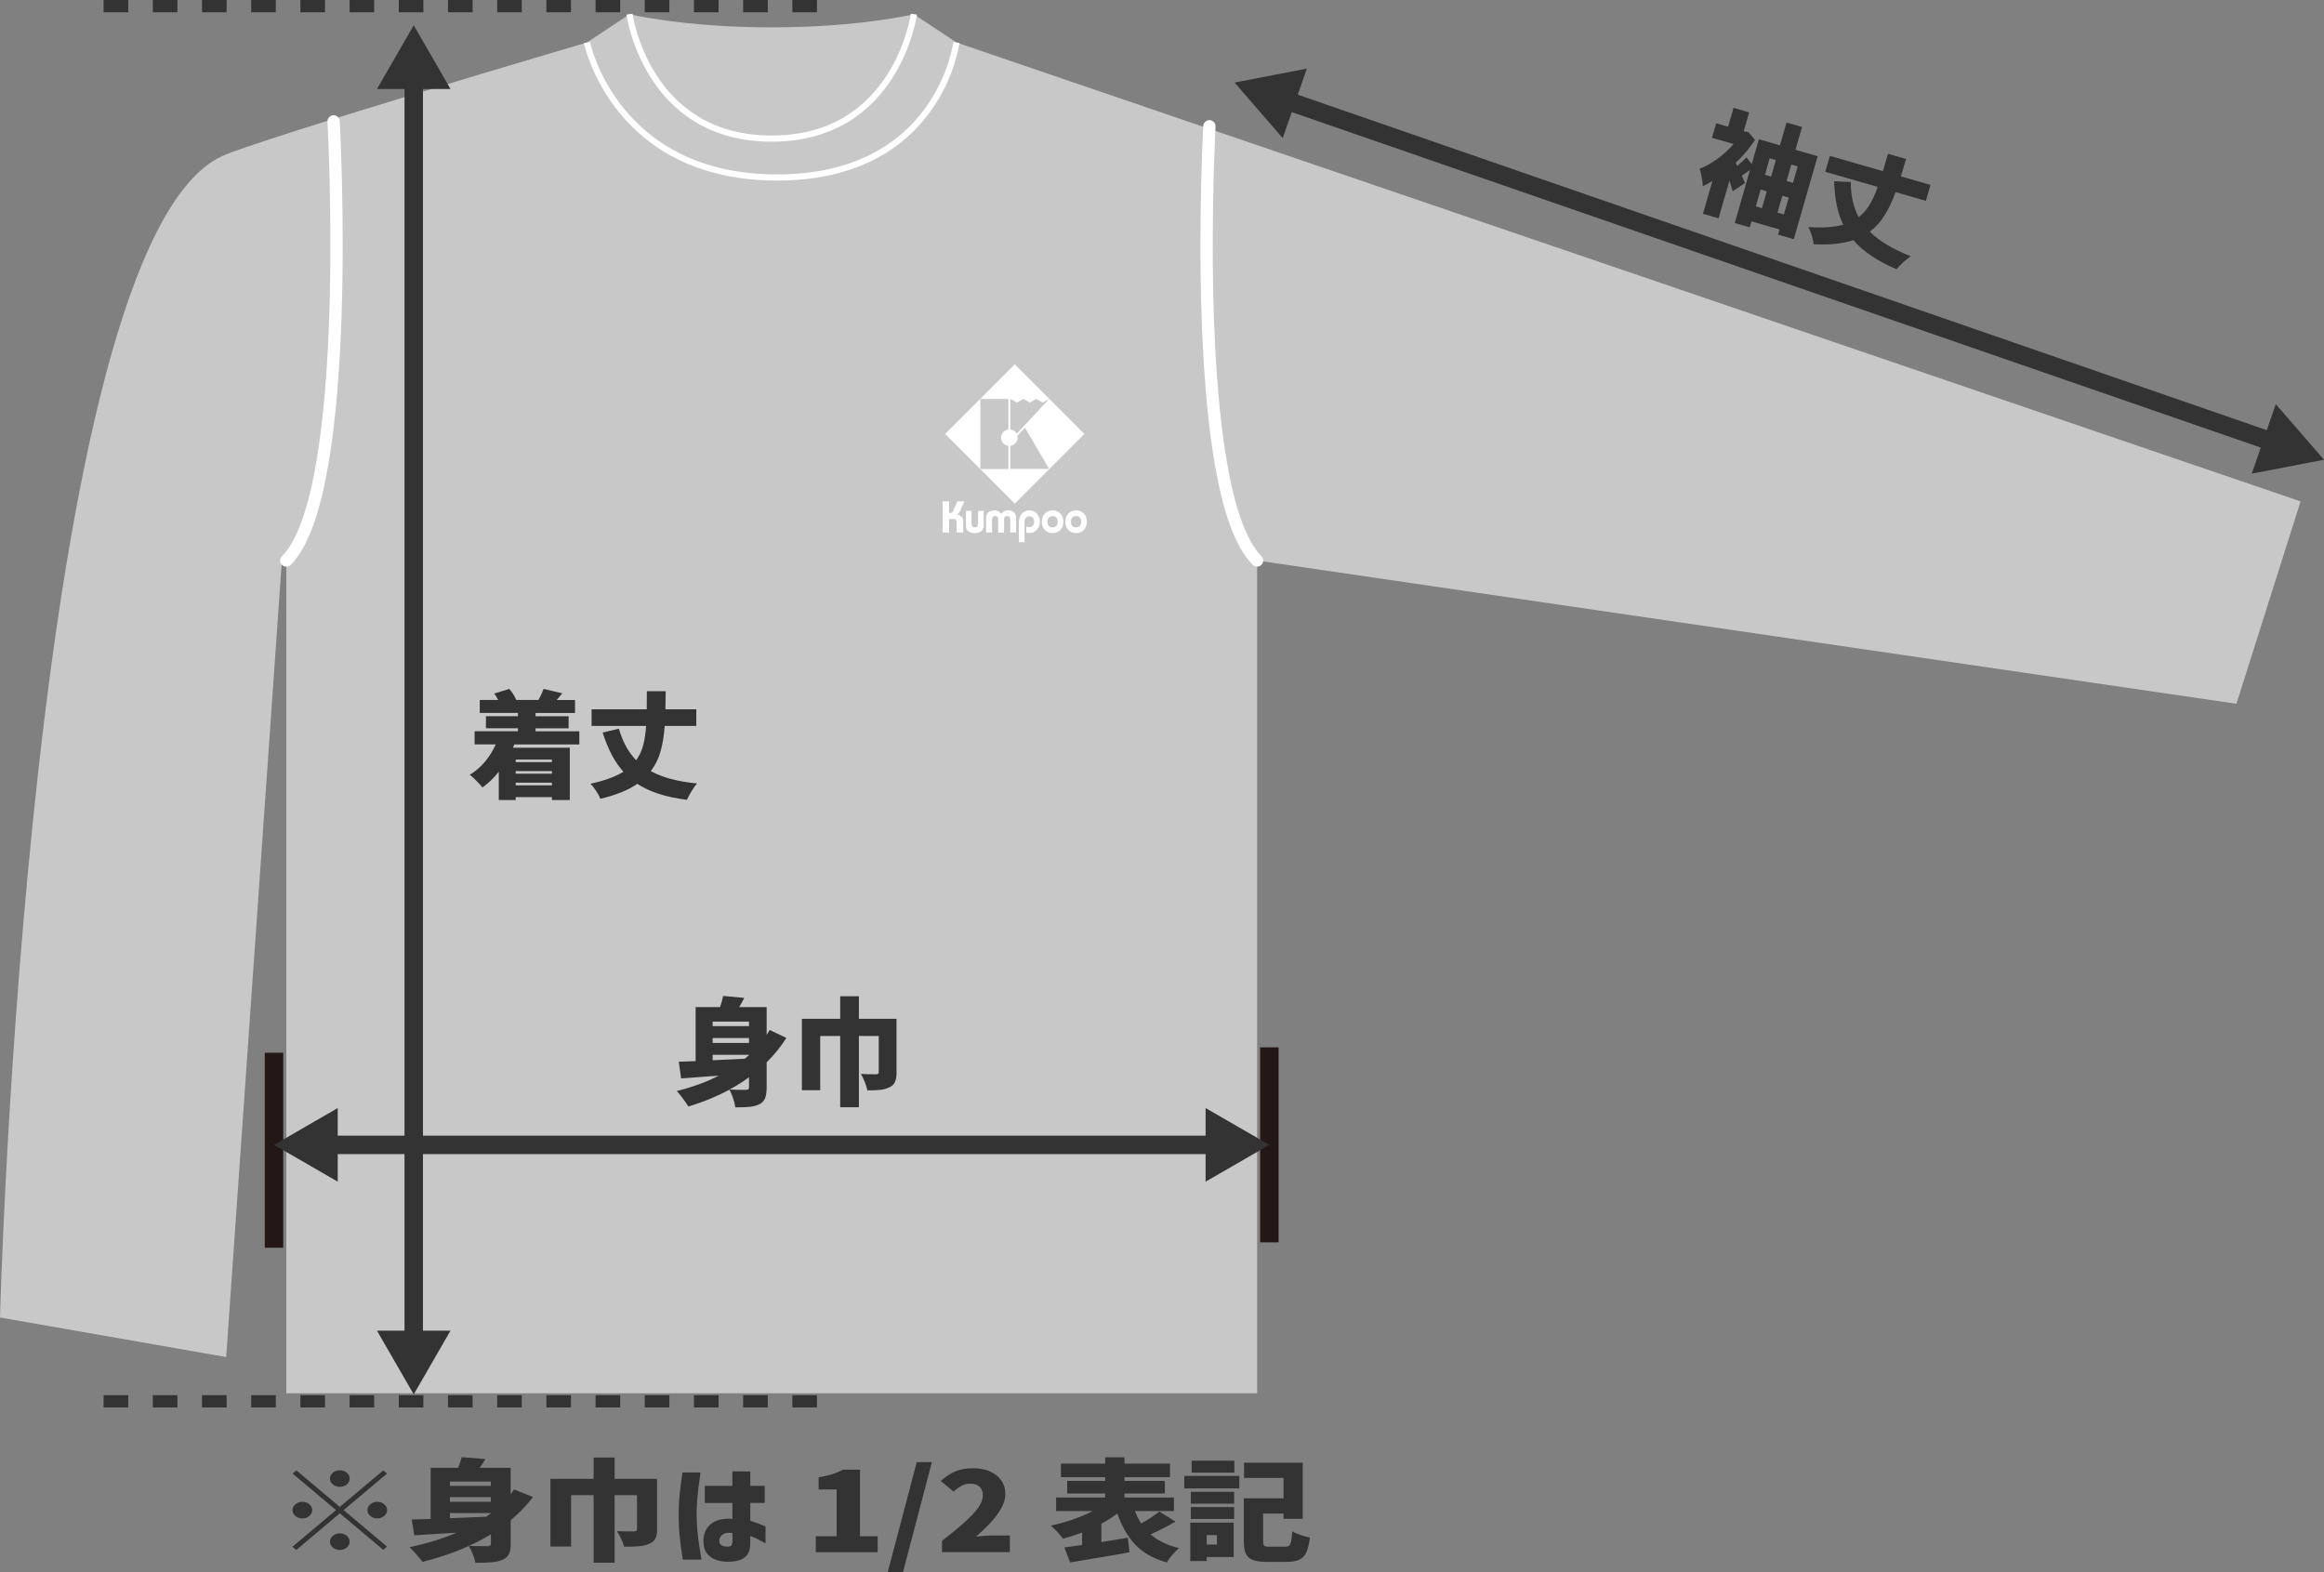 <?xml version="1.0" encoding="UTF-8"?><svg id="_レイヤー_2" xmlns="http://www.w3.org/2000/svg" viewBox="0 0 377.92 255.69"><rect x="0" y="0" width="377.92" height="255.69" fill="#808080" stroke="none"/><defs><style>.cls-1{stroke:#231815;}.cls-1,.cls-2,.cls-3,.cls-4,.cls-5{fill:none;}.cls-1,.cls-3,.cls-6,.cls-4,.cls-5{stroke-miterlimit:10;}.cls-1,.cls-4{stroke-width:3px;}.cls-7{fill:#c8c8c8;}.cls-7,.cls-8,.cls-9{stroke-width:0px;}.cls-2{stroke-linejoin:round;}.cls-2,.cls-3,.cls-5{stroke:#fff;}.cls-2,.cls-6,.cls-5{stroke-width:2px;}.cls-2,.cls-5{stroke-linecap:round;}.cls-6{stroke-dasharray:0 0 0 0 0 0 4 4 0 0 0 0;}.cls-6,.cls-4{stroke:#333;}.cls-6,.cls-8{fill:#333;}.cls-9{fill:#fff;}</style></defs><g id="_レイヤー_1-2"><path class="cls-7" d="M155.53,6.91l-6.92-4.6s-8.85,2.14-23.12,2.14-23.12-2.14-23.12-2.14l-6.92,4.6s-53.15,15.65-59.32,18.47C4.61,39.83,0,214.24,0,214.24l36.78,6.43,9.06-129.52h.72v135.41h157.87V91.15l159.25,23.29,10.43-32.91L155.53,6.91Z"/><path class="cls-9" d="M156.24,82.86l.59-1.33h-1.16l-.61,1.46c-.14.33-.22.44-.72.44v-1.9h-1.06v5.07h1.06v-2.19h.77c.31,0,.46.14.46.49v1.7h1.06v-1.91c0-.58-.44-.96-1.04-1.01v-.02c.34-.12.51-.49.65-.8Z"/><path class="cls-9" d="M159.03,85.19c0,.36-.18.57-.52.57s-.52-.2-.52-.57v-2.12h-.91v2.44c0,.77.58,1.18,1.44,1.18s1.44-.41,1.44-1.18v-2.44h-.91v2.12Z"/><path class="cls-9" d="M163.91,82.99c-.43,0-.8.17-1.1.54-.26-.3-.66-.54-1.03-.54-.85,0-1.42.41-1.42,1.17v2.44h.96v-2.12c0-.36.16-.56.5-.56s.5.2.5.56v2.12h.96v-2.36c.13-.24.33-.32.5-.33.34,0,.5.2.5.56v2.12h.96v-2.44c0-.77-.63-1.17-1.31-1.17Z"/><path class="cls-9" d="M167.4,82.99c-1.01,0-1.71.83-1.71,1.86v3.32h.91v-3.33c0-.51.34-.88.81-.88.44,0,.77.36.77.88s-.34.88-.8.88c-.2,0-.35-.04-.49-.11v.98c.18.05.36.1.55.1.98,0,1.66-.89,1.66-1.84,0-1.03-.7-1.86-1.7-1.86Z"/><path class="cls-9" d="M171.17,82.99c-1.08,0-1.76.84-1.76,1.85s.68,1.85,1.76,1.85,1.76-.84,1.76-1.85-.68-1.85-1.76-1.85ZM171.17,85.76c-.51,0-.84-.33-.84-.92s.34-.92.84-.92.84.33.84.92-.34.92-.84.92Z"/><path class="cls-9" d="M174.99,82.99c-1.08,0-1.76.84-1.76,1.85s.68,1.85,1.76,1.85,1.76-.84,1.76-1.85-.68-1.85-1.76-1.85ZM174.99,85.76c-.51,0-.84-.33-.84-.92s.33-.92.84-.92.84.33.84.92-.34.92-.84.92Z"/><path class="cls-9" d="M153.7,70.57l11.32,11.32,11.32-11.32-11.32-11.32-11.32,11.32ZM163.98,69.83c-.67.08-1.19.65-1.19,1.34,0,.69.52,1.26,1.19,1.34v3.76h-4.56v-11.39h4.56v4.96ZM164.29,76.26v-3.76c.67-.08,1.19-.65,1.19-1.34,0-.11-.01-.21-.03-.31l1.22-1.31,3.94,6.71h-6.32ZM166.4,64.87l1.05.59,1.06-.59,1.05.59,1.05-.58-5.28,5.66c-.2-.38-.59-.66-1.04-.71v-4.96l1.06.59,1.06-.59Z"/><path class="cls-5" d="M54.25,19.74s3.35,60.36-7.69,71.41"/><path class="cls-2" d="M196.67,20.54s-3.29,59.55,7.75,70.6"/><path class="cls-3" d="M102.37,2.31s2.75,20.23,23.12,20.23,23.12-20.23,23.12-20.23"/><path class="cls-3" d="M95.45,6.91s4.5,21.95,30.92,21.95,29.16-21.95,29.16-21.95"/><path class="cls-8" d="M62.32,239.1l.62.52-7.06,5.94,7.06,5.94-.62.52-7.06-5.94-7.08,5.96-.62-.52,7.08-5.96-7.06-5.94.62-.52,7.06,5.94,7.06-5.94ZM50.3,246.51c-.31.26-.69.4-1.13.4s-.82-.13-1.13-.4c-.31-.26-.47-.58-.47-.95s.16-.69.47-.95c.31-.26.69-.4,1.13-.4s.82.13,1.13.4c.31.26.47.58.47.95s-.16.69-.47.95ZM54.13,241.38c-.31-.26-.47-.58-.47-.95s.16-.69.47-.95c.31-.26.69-.4,1.13-.4s.82.13,1.13.4.47.58.47.95-.16.69-.47.95c-.31.26-.69.4-1.13.4s-.82-.13-1.13-.4ZM56.39,249.74c.31.26.47.58.47.95s-.16.69-.47.95-.69.4-1.13.4-.82-.13-1.13-.4c-.31-.26-.47-.58-.47-.95s.16-.69.47-.95c.31-.26.69-.4,1.13-.4s.82.13,1.13.4ZM60.22,244.61c.31-.26.69-.4,1.13-.4s.82.13,1.13.4.47.58.47.95-.16.69-.47.95-.69.4-1.13.4-.82-.13-1.13-.4c-.31-.26-.47-.58-.47-.95s.16-.69.47-.95Z"/><path class="cls-8" d="M86.67,243.44c-1.04,1.37-2.25,2.62-3.62,3.76v3.85c0,.72-.1,1.28-.29,1.67-.19.4-.54.7-1.04.92-.47.2-1.04.34-1.71.4-.67.06-1.57.09-2.7.09-.06-.38-.19-.85-.41-1.39s-.44-.99-.66-1.35c-2.34,1.06-4.85,1.92-7.53,2.59-.23-.31-.56-.72-1-1.21-.44-.5-.81-.89-1.12-1.18,2.87-.6,5.43-1.39,7.68-2.36l-1.8.11-5.09.32-.43-2.57,3.08-.09v-8.32h4.47c.27-.67.46-1.25.58-1.73l3.85.31c-.26.44-.56.92-.92,1.42h5.03v4.27c.21-.25.4-.5.56-.74l3.06,1.22ZM79.82,240.92h-6.65v.7h6.65v-.7ZM79.82,244.21v-.76h-6.65v.76h6.65ZM73.17,246.87l5.88-.23c.17-.13.43-.32.77-.56v-.04h-6.65v.83ZM79.82,249.5c-1.11.68-2.3,1.31-3.55,1.87.5.04,1.26.05,2.27.05h.73c.2,0,.34-.03.43-.09.09-.06.13-.17.13-.32v-1.51Z"/><path class="cls-8" d="M106.85,248.73c0,.64-.1,1.14-.3,1.5-.2.37-.55.65-1.05.84-.47.19-1.01.32-1.62.37s-1.4.08-2.39.08c-.08-.36-.24-.79-.47-1.28s-.46-.91-.71-1.26c.66.04,1.58.05,2.76.05.18-.01.32-.04.4-.09.08-.05.12-.14.12-.27v-5.54h-3.64v10.98h-3.42v-10.98h-3.66v8.35h-3.36v-11h7.02v-3.47h3.42v3.47h6.89v8.24Z"/><path class="cls-8" d="M110.97,239.44h2.95c-.13.84-.24,1.6-.32,2.28-.09.68-.16,1.41-.22,2.2-.06.79-.1,1.55-.1,2.29,0,.88.04,1.75.12,2.61.08.86.17,1.66.28,2.38.11.72.24,1.52.4,2.41h-3.04c-.24-1.46-.42-2.75-.52-3.85-.11-1.1-.16-2.26-.16-3.46,0-1.12.05-2.19.15-3.23.1-1.04.26-2.25.47-3.63ZM114.61,244.39v-2.77h4.49v-2.36l2.91.02v2.34h2.35v2.77h-2.35v2.9c.61.18,1.44.49,2.48.92v2.77c-.53-.3-.97-.54-1.34-.73-.36-.19-.75-.34-1.14-.46v1.12c0,.85-.17,1.49-.51,1.93-.34.43-.79.73-1.35.88-.56.16-1.1.23-1.63.23-.68.02-1.34-.06-1.97-.26s-1.14-.55-1.55-1.04c-.41-.5-.61-1.19-.61-2.08.01-1.18.42-2.09,1.21-2.75.79-.65,1.96-.94,3.5-.85v-2.57h-4.49ZM118.53,251.48c.21-.01.36-.09.45-.22.08-.14.13-.33.13-.58v-1.39c-.67-.1-1.18-.03-1.54.2-.36.23-.56.55-.6.95-.03.4.1.68.39.85.29.17.68.23,1.18.2Z"/><path class="cls-8" d="M132.67,249.81h3.38v-7.61h-2.93v-1.98c.84-.13,1.57-.29,2.17-.49.61-.19,1.19-.44,1.76-.74h2.8v10.82h2.87v2.59h-10.06v-2.59Z"/><path class="cls-8" d="M144.35,255.69l4.73-17.93h2.46l-4.71,17.93h-2.48Z"/><path class="cls-8" d="M153.17,250.56c2.21-1.69,3.87-3.12,4.99-4.29,1.11-1.17,1.67-2.21,1.67-3.12,0-.6-.18-1.06-.54-1.4-.36-.33-.87-.49-1.53-.49-.5,0-.96.11-1.38.34s-.86.55-1.32.95l-2.08-1.73c.81-.72,1.62-1.24,2.43-1.58.81-.33,1.76-.49,2.86-.49,1.03,0,1.93.17,2.72.52.78.35,1.4.84,1.84,1.48.44.64.66,1.38.66,2.21,0,1.9-1.6,4.2-4.79,6.91,1.06-.12,1.93-.18,2.61-.18h2.91v2.7h-11.04v-1.84Z"/><path class="cls-8" d="M191.14,247.45c-1.54.86-2.89,1.55-4.04,2.05,1.21,1.06,2.76,1.8,4.64,2.23-.33.26-.69.63-1.08,1.09s-.7.88-.93,1.25c-2.17-.62-3.87-1.58-5.1-2.88-1.23-1.3-2.21-2.99-2.94-5.08-.73.56-1.59,1.12-2.59,1.67v2.97l4.3-.7.28,2.36c-1.47.28-3.16.57-5.06.89-1.9.32-3.25.54-4.03.67l-.58.09-.92-2.43c.29-.04.56-.07.82-.11.26-.04.52-.07.78-.11l1.28-.18v-2.02c-1,.38-2.03.71-3.1.99-.23-.31-.54-.68-.93-1.1-.39-.42-.75-.76-1.06-1.03,1.21-.25,2.41-.58,3.61-1,1.19-.41,2.26-.87,3.2-1.36h-5.95v-2.2h7.98v-.65h-6.18v-2.05h6.18v-.61h-7.19v-2.2h7.19v-1.03h3.14v1.03h7.4v2.2h-7.4v.61h6.57v2.05h-6.57v.65h8.04v2.2h-6.33c.26.72.59,1.39,1.01,2.02,1.13-.62,2.11-1.27,2.95-1.94l2.61,1.64Z"/><path class="cls-8" d="M192.58,242.03v-2.03h8.96v2.03h-8.96ZM200.62,247.59v5.6h-4.39v.65h-2.67v-6.25h7.06ZM193.65,244.52v-1.94h7.04v1.94h-7.04ZM193.65,247v-1.94h7.04v1.94h-7.04ZM200.73,237.53v1.94h-6.95v-1.94h6.95ZM197.9,249.63h-1.67v1.53h1.67v-1.53ZM208.97,251.52c.3,0,.52-.06.67-.19s.26-.36.32-.7c.06-.34.12-.88.18-1.63.31.2.76.41,1.33.6s1.08.34,1.54.42c-.13,1.04-.32,1.84-.58,2.4-.26.56-.63.96-1.13,1.2s-1.19.36-2.08.36h-3.15c-1,0-1.77-.1-2.31-.3s-.93-.54-1.16-1.02c-.23-.48-.34-1.16-.34-2.05v-6.97h6.46v-3.31h-6.42v-2.48h9.54v9.13h-3.12v-.86h-3.32v4.48c0,.28.02.48.08.6.05.13.15.21.3.25.15.04.39.06.72.06h2.46Z"/><line class="cls-1" x1="44.56" y1="171.19" x2="44.56" y2="202.9"/><line class="cls-1" x1="206.42" y1="170.31" x2="206.42" y2="202.02"/><line class="cls-4" x1="53.17" y1="186.17" x2="197.81" y2="186.17"/><polygon class="cls-8" points="54.92 192.15 44.56 186.17 54.92 180.18 54.92 192.15"/><polygon class="cls-8" points="196.05 192.15 206.42 186.17 196.05 180.18 196.05 192.15"/><path class="cls-8" d="M127.88,168.78c-.92,1.44-2,2.77-3.21,3.97v4.07c0,.76-.09,1.35-.26,1.77-.17.42-.48.74-.92.97-.42.21-.92.35-1.52.42-.6.06-1.39.09-2.39.09-.05-.41-.17-.89-.36-1.46s-.39-1.04-.59-1.42c-2.08,1.11-4.31,2.03-6.69,2.74-.2-.33-.5-.76-.88-1.28s-.72-.94-1-1.24c2.55-.63,4.82-1.46,6.82-2.49l-1.6.11-4.52.34-.38-2.72,2.74-.1v-8.78h3.97c.24-.71.41-1.32.51-1.82l3.42.32c-.23.47-.5.97-.82,1.5h4.47v4.5c.19-.27.35-.53.49-.78l2.72,1.29ZM121.8,166.12h-5.91v.74h5.91v-.74ZM121.8,169.59v-.8h-5.91v.8h5.91ZM115.89,172.41l5.23-.25c.15-.14.38-.33.68-.59v-.04h-5.91v.87ZM121.8,175.18c-.99.72-2.04,1.38-3.15,1.98.44.04,1.11.06,2.01.06h.65c.18,0,.3-.03.38-.1.08-.06.11-.18.11-.34v-1.6Z"/><path class="cls-8" d="M145.8,174.36c0,.67-.09,1.2-.27,1.59s-.49.68-.93.88c-.42.2-.9.33-1.43.39-.54.06-1.25.09-2.12.09-.08-.38-.21-.83-.42-1.35s-.41-.96-.63-1.33c.58.04,1.4.06,2.45.06.16-.01.28-.04.35-.09.07-.05.1-.15.1-.29v-5.85h-3.23v11.59h-3.04v-11.59h-3.25v8.82h-2.98v-11.61h6.23v-3.67h3.04v3.67h6.12v8.7Z"/><path class="cls-8" d="M295.58,25.4l-3.88,13.49-2.56-.74.24-.84-4.57-1.31-.28.97-2.43-.7,2.48-8.64-.79.56-.55.4.53,1.18-2.02,1.33c-.14-.57-.31-1.15-.51-1.75l-1.77,6.15-2.54-.73,1.53-5.33c-.5.31-1.02.58-1.56.84,0-.38-.07-.88-.18-1.5-.11-.61-.23-1.06-.34-1.34.94-.35,1.9-.88,2.88-1.59.98-.71,1.86-1.52,2.65-2.43l-3.51-1.01.68-2.36,1.94.56.88-3.07,2.54.73-.88,3.07.26.07.46.04,1.12,1.31c-.9,1.34-1.95,2.58-3.15,3.72l.25.51c.63-.53,1.13-1,1.51-1.4l.85,1.09,1.16-4.04,3.43.99,1.07-3.71,2.52.73-1.07,3.71,3.6,1.04ZM286.31,30.82l-.79,2.74,1,.29.79-2.74-1-.29ZM288.78,26.03l-1-.29-.77,2.68,1,.29.77-2.68ZM289.05,34.57l1.04.3.79-2.74-1.04-.3-.79,2.74ZM292.34,27.05l-1.04-.3-.77,2.68,1.04.3.77-2.68Z"/><path class="cls-8" d="M308.26,31.22c-.55,1.49-1.15,2.76-1.81,3.82-.66,1.06-1.46,1.93-2.4,2.62,1.51,1.52,3.75,2.86,6.69,4.02-.35.2-.75.52-1.21.94-.46.42-.83.81-1.13,1.16-1.6-.68-2.97-1.42-4.12-2.2-1.15-.78-2.12-1.62-2.9-2.53-1.71.58-3.86.8-6.46.67-.02-.39-.12-.86-.29-1.41-.17-.55-.36-1.01-.57-1.39,2.3.16,4.2.03,5.68-.38-.47-.97-.83-2.03-1.06-3.18-.23-1.15-.38-2.45-.42-3.89l2.71.13c0,2.24.43,4.14,1.28,5.71.7-.54,1.28-1.21,1.77-2.01.48-.8.93-1.77,1.33-2.91l-8.53-2.45.75-2.59,8.62,2.48c.18-.59.46-1.53.83-2.82l2.94.85c-.19.67-.48,1.61-.85,2.82l4.82,1.39-.75,2.59-4.93-1.42Z"/><line class="cls-4" x1="67.28" y1="12.72" x2="67.28" y2="218.13"/><polygon class="cls-8" points="61.3 14.47 67.28 4.11 73.26 14.47 61.3 14.47"/><polygon class="cls-8" points="61.3 216.38 67.28 226.74 73.26 216.38 61.3 216.38"/><line class="cls-4" x1="369.78" y1="71.94" x2="208.89" y2="16.24"/><polygon class="cls-8" points="370.08 65.72 377.92 74.76 366.17 77.02 370.08 65.72"/><polygon class="cls-8" points="212.51 11.16 200.76 13.42 208.59 22.46 212.51 11.16"/><path class="cls-8" d="M83.64,121.04l-.23.55h9.25v8.51h-2.91v-.48h-5.89v.48h-2.75v-4.6c-.84,1.04-1.72,1.89-2.66,2.55-.2-.27-.52-.62-.95-1.05-.43-.44-.8-.78-1.1-1.02.91-.54,1.73-1.25,2.45-2.1.72-.86,1.31-1.8,1.77-2.84h-3.44v-2.13h7.05v-.49h-5.21v-1.96h5.21v-.53h-6.21v-2.11h3c-.22-.41-.43-.75-.65-1.04l2.45-.76c.23.27.45.56.66.89s.36.63.47.91h3.61c.41-.73.68-1.34.84-1.8l3.04.72-.55.65-.36.44h2.98v2.11h-6.42v.53h5.38v1.96h-5.38v.49h7.12v2.13h-10.56ZM89.75,123.51h-5.89v.42h5.89v-.42ZM89.75,125.81v-.42h-5.89v.42h5.89ZM83.86,127.71h5.89v-.44h-5.89v.44Z"/><path class="cls-8" d="M108.09,118.04c-.11,1.58-.34,2.97-.68,4.17-.34,1.2-.87,2.26-1.58,3.18,1.87,1.04,4.39,1.71,7.54,2.01-.28.29-.58.7-.9,1.24-.32.53-.58,1.01-.77,1.42-1.72-.22-3.25-.54-4.57-.97-1.32-.43-2.49-.97-3.49-1.63-1.48,1.03-3.49,1.84-6.02,2.43-.13-.37-.35-.79-.67-1.27-.32-.48-.63-.87-.93-1.18,2.25-.48,4.04-1.13,5.36-1.94-.72-.8-1.36-1.72-1.9-2.76-.54-1.04-1.04-2.25-1.48-3.62l2.64-.63c.62,2.15,1.56,3.86,2.81,5.13.52-.71.9-1.52,1.14-2.42.24-.91.4-1.96.48-3.16h-8.87v-2.7h8.97c.01-.62.02-1.6.02-2.94h3.06c0,.7-.01,1.68-.04,2.94h5.02v2.7h-5.13Z"/><line class="cls-6" x1="16.85" y1="1" x2="135.53" y2="1"/><line class="cls-6" x1="16.85" y1="227.87" x2="135.53" y2="227.87"/></g></svg>